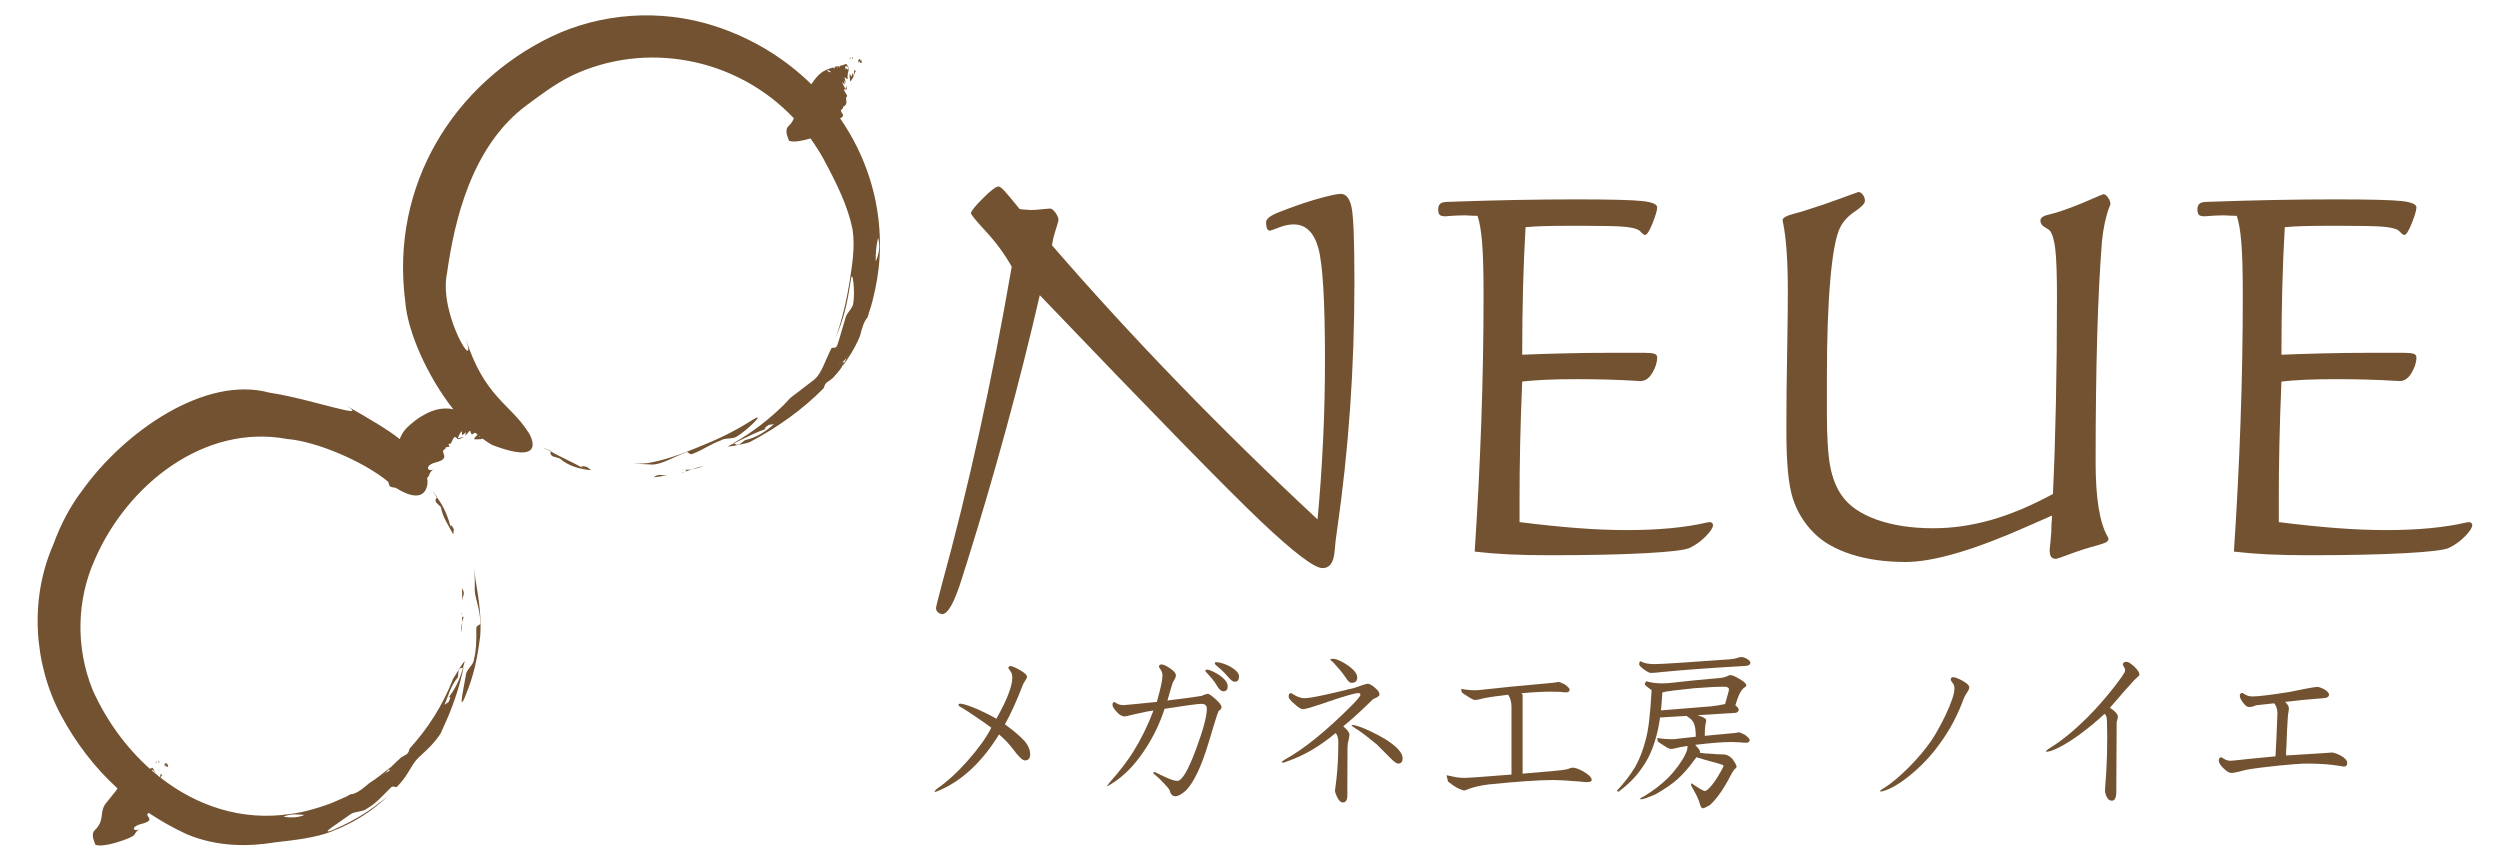 <?xml version="1.0" encoding="utf-8"?>
<!-- Generator: Adobe Illustrator 17.1.0, SVG Export Plug-In . SVG Version: 6.00 Build 0)  -->
<!DOCTYPE svg PUBLIC "-//W3C//DTD SVG 1.1//EN" "http://www.w3.org/Graphics/SVG/1.1/DTD/svg11.dtd">
<svg version="1.1" id="レイヤー_1" xmlns="http://www.w3.org/2000/svg" xmlns:xlink="http://www.w3.org/1999/xlink" x="0px"
	 y="0px" viewBox="0 0 398.667 138" enable-background="new 0 0 398.667 138" xml:space="preserve">
<g>
	<path fill="#725230" d="M165.81,47.074c-3.204,13.91-7.079,28.137-11.629,42.683l-0.42,1.299c-0.076,0.28-0.203,0.688-0.381,1.223
		c-1.171,3.77-2.214,5.655-3.128,5.655c-0.254-0.026-0.483-0.128-0.686-0.306c-0.203-0.179-0.304-0.396-0.304-0.65
		c0-0.179,0.292-1.364,0.876-3.554c4.317-15.692,8.05-32.659,11.199-50.901c-1.122-1.99-2.486-3.852-4.091-5.587
		c-1.605-1.734-2.408-2.716-2.408-2.946c0-0.306,0.63-1.092,1.893-2.354c1.261-1.263,2.096-1.894,2.504-1.894
		c0.177,0,0.465,0.205,0.859,0.612c0.394,0.408,1.231,1.402,2.506,2.979c0.127,0.026,0.306,0.052,0.535,0.076
		c0.636,0.052,1.056,0.078,1.261,0.078c0.483,0,1.07-0.038,1.758-0.115c0.688-0.076,1.122-0.116,1.301-0.116
		c0.254,0,0.541,0.225,0.859,0.671c0.318,0.446,0.478,0.824,0.478,1.13c0,0.153-0.147,0.683-0.44,1.59
		c-0.294,0.908-0.492,1.732-0.593,2.472c6.497,7.497,13.268,14.877,20.313,22.143c7.044,7.267,14.39,14.457,22.035,21.57
		c0.382-4.105,0.674-8.273,0.877-12.506c0.203-4.233,0.306-8.542,0.306-12.928c0-9.331-0.35-15.266-1.05-17.803
		c-0.7-2.538-2.018-3.806-3.952-3.806c-0.738,0-1.527,0.167-2.366,0.5c-0.841,0.333-1.312,0.498-1.412,0.498
		c-0.205,0-0.358-0.115-0.459-0.345c-0.102-0.229-0.153-0.563-0.153-0.998c0-0.563,0.752-1.125,2.259-1.688
		c0.483-0.179,0.853-0.319,1.11-0.422c1.888-0.715,3.655-1.298,5.302-1.746c1.646-0.446,2.726-0.671,3.236-0.671
		c0.867,0,1.448,0.74,1.741,2.22c0.294,1.48,0.44,5.431,0.44,11.858c0,6.836-0.231,13.538-0.689,20.105
		c-0.459,6.567-1.16,13.102-2.102,19.606c-0.153,0.969-0.281,2.079-0.382,3.328c-0.154,1.709-0.792,2.564-1.912,2.564
		c-1.301,0-4.571-2.48-9.81-7.439C195.851,78.198,184.09,66.17,165.81,47.074z"/>
	<path fill="#725230" d="M235.163,87.964c0.459-6.901,0.81-13.775,1.053-20.624c0.242-6.849,0.364-13.622,0.364-20.318
		c0-3.666-0.076-6.436-0.229-8.307c-0.153-1.871-0.396-3.304-0.728-4.297c-0.434,0-1.111-0.026-2.032-0.078
		c-0.818,0-1.686,0.04-2.605,0.116c-0.229,0.026-0.382,0.038-0.459,0.038c-0.46,0-0.767-0.07-0.92-0.211
		c-0.153-0.141-0.243-0.417-0.268-0.827c0-0.462,0.115-0.787,0.344-0.98c0.229-0.193,0.674-0.289,1.338-0.289
		c3.617-0.13,7.101-0.228,10.452-0.294c3.349-0.064,6.642-0.098,9.878-0.098c5.502,0,9.03,0.09,10.585,0.269
		c1.553,0.179,2.331,0.511,2.331,0.997c0,0.46-0.248,1.31-0.743,2.55c-0.495,1.24-0.896,1.859-1.2,1.859
		c-0.128,0-0.3-0.112-0.515-0.338c-0.216-0.226-0.387-0.376-0.514-0.452c-0.431-0.251-1.2-0.425-2.304-0.526
		c-1.105-0.101-3.511-0.151-7.22-0.151c-2.692,0-4.591,0.02-5.694,0.057c-1.105,0.038-2.039,0.095-2.801,0.17
		c-0.177,3.047-0.312,6.277-0.401,9.692s-0.133,6.962-0.133,10.643c1.828-0.076,4.005-0.148,6.532-0.213
		c2.527-0.064,5.239-0.096,8.134-0.096h4.687c0.838,0,1.408,0.052,1.714,0.154c0.304,0.104,0.457,0.297,0.457,0.578
		c0,0.798-0.261,1.627-0.781,2.487c-0.521,0.862-1.15,1.292-1.885,1.292c-0.052,0-0.268-0.012-0.648-0.037
		c-2.921-0.177-6.083-0.268-9.486-0.268c-1.905,0-3.556,0.032-4.953,0.095c-1.397,0.064-2.655,0.159-3.771,0.286
		c-0.154,3.635-0.263,6.965-0.327,9.988c-0.064,3.024-0.096,5.908-0.096,8.652v3.774c3.253,0.411,6.292,0.726,9.114,0.945
		c2.822,0.219,5.491,0.327,8.009,0.327c5.033,0,9.265-0.397,12.697-1.195c0.28-0.05,0.445-0.076,0.497-0.076
		c0.151,0,0.278,0.046,0.381,0.136c0.101,0.09,0.153,0.199,0.153,0.327c0,0.411-0.376,1.003-1.127,1.773
		c-0.752,0.772-1.599,1.39-2.541,1.851c-0.688,0.361-3.051,0.65-7.087,0.868c-4.036,0.219-9.136,0.327-15.298,0.327
		c-2.42,0-4.572-0.044-6.456-0.134C238.778,88.318,236.945,88.17,235.163,87.964z"/>
	<path fill="#725230" d="M327.224,82.211c-0.865,0.385-2.113,0.934-3.739,1.65c-8.625,3.839-15.162,5.757-19.613,5.757
		c-3.206,0-6.074-0.402-8.605-1.205c-2.532-0.804-4.534-1.946-6.009-3.426c-1.578-1.581-2.703-3.43-3.377-5.549
		c-0.674-2.117-1.01-5.6-1.01-10.449v-2.102c0-2.394,0.038-5.859,0.115-10.394c0.076-4.534,0.116-7.859,0.116-9.975
		c0-4.864-0.255-8.533-0.764-11.005c-0.052-0.229-0.076-0.368-0.076-0.42c0-0.356,0.625-0.7,1.877-1.032
		c0.691-0.177,1.229-0.33,1.614-0.459c1.972-0.611,3.886-1.261,5.742-1.949c1.856-0.688,2.811-1.032,2.863-1.032
		c0.255,0,0.492,0.147,0.709,0.44c0.217,0.294,0.327,0.618,0.327,0.974c0,0.408-0.532,0.969-1.593,1.682
		c-1.063,0.714-1.838,1.542-2.324,2.484c-0.691,1.324-1.223,4.088-1.593,8.292c-0.372,4.204-0.557,9.478-0.557,15.821v5.465
		c0,3.874,0.177,6.74,0.534,8.599c0.355,1.859,0.965,3.4,1.828,4.623c1.143,1.657,2.998,2.943,5.563,3.86
		c2.565,0.917,5.577,1.376,9.032,1.376c3.048,0,6.121-0.439,9.221-1.318c3.099-0.879,6.388-2.261,9.869-4.147
		c0.202-4.253,0.359-9.042,0.472-14.367c0.113-5.324,0.17-10.968,0.17-16.93c0-3.669-0.089-6.248-0.264-7.738
		c-0.176-1.489-0.477-2.489-0.905-2.999c-0.076-0.076-0.341-0.248-0.793-0.515c-0.452-0.268-0.679-0.618-0.679-1.052
		c0-0.459,0.498-0.789,1.497-0.994c0.715-0.177,1.292-0.344,1.726-0.497c1.509-0.509,3.005-1.088,4.49-1.738
		c1.483-0.65,2.264-0.975,2.34-0.975c0.229,0,0.472,0.179,0.729,0.535c0.255,0.358,0.384,0.702,0.384,1.032
		c0,0.052-0.052,0.193-0.154,0.422c-0.593,1.581-0.994,3.441-1.2,5.581c-0.336,4.231-0.587,9.253-0.755,15.064
		c-0.168,5.812-0.251,12.54-0.251,20.186c0,5.557,0.619,9.457,1.86,11.699c0.128,0.229,0.194,0.37,0.194,0.42
		c0,0.229-0.122,0.414-0.365,0.555c-0.245,0.141-0.777,0.324-1.597,0.553c-1.359,0.358-2.738,0.798-4.135,1.321
		c-1.399,0.521-2.149,0.783-2.25,0.783c-0.361,0-0.624-0.102-0.79-0.307c-0.167-0.205-0.249-0.575-0.249-1.113
		c0-0.024,0.049-0.517,0.15-1.477c0.101-0.958,0.151-1.925,0.151-2.897c0-0.024,0.012-0.076,0.038-0.153
		C327.21,82.864,327.224,82.544,327.224,82.211z"/>
	<path fill="#725230" d="M356.236,87.964c0.459-6.901,0.81-13.775,1.053-20.624c0.242-6.849,0.364-13.622,0.364-20.318
		c0-3.666-0.076-6.436-0.229-8.307c-0.153-1.871-0.396-3.304-0.728-4.297c-0.434,0-1.111-0.026-2.032-0.078
		c-0.818,0-1.686,0.04-2.605,0.116c-0.229,0.026-0.382,0.038-0.459,0.038c-0.46,0-0.767-0.07-0.92-0.211
		c-0.153-0.141-0.243-0.417-0.268-0.827c0-0.462,0.115-0.787,0.344-0.98c0.229-0.193,0.674-0.289,1.338-0.289
		c3.617-0.13,7.101-0.228,10.452-0.294c3.349-0.064,6.642-0.098,9.878-0.098c5.502,0,9.03,0.09,10.585,0.269
		c1.553,0.179,2.331,0.511,2.331,0.997c0,0.46-0.248,1.31-0.743,2.55c-0.495,1.24-0.896,1.859-1.2,1.859
		c-0.128,0-0.3-0.112-0.515-0.338c-0.216-0.226-0.387-0.376-0.514-0.452c-0.431-0.251-1.2-0.425-2.304-0.526
		c-1.105-0.101-3.511-0.151-7.22-0.151c-2.692,0-4.591,0.02-5.694,0.057c-1.105,0.038-2.039,0.095-2.801,0.17
		c-0.177,3.047-0.312,6.277-0.4,9.692s-0.133,6.962-0.133,10.643c1.828-0.076,4.005-0.148,6.532-0.213
		c2.527-0.064,5.239-0.096,8.134-0.096h4.687c0.838,0,1.408,0.052,1.714,0.154c0.304,0.104,0.457,0.297,0.457,0.578
		c0,0.798-0.261,1.627-0.781,2.487c-0.521,0.862-1.15,1.292-1.885,1.292c-0.052,0-0.268-0.012-0.648-0.037
		c-2.921-0.177-6.083-0.268-9.486-0.268c-1.905,0-3.556,0.032-4.953,0.095c-1.397,0.064-2.655,0.159-3.771,0.286
		c-0.154,3.635-0.263,6.965-0.327,9.988c-0.064,3.024-0.096,5.908-0.096,8.652v3.774c3.253,0.411,6.292,0.726,9.114,0.945
		c2.822,0.219,5.491,0.327,8.009,0.327c5.033,0,9.265-0.397,12.697-1.195c0.28-0.05,0.445-0.076,0.497-0.076
		c0.151,0,0.278,0.046,0.381,0.136c0.101,0.09,0.153,0.199,0.153,0.327c0,0.411-0.376,1.003-1.127,1.773
		c-0.752,0.772-1.599,1.39-2.541,1.851c-0.688,0.361-3.051,0.65-7.087,0.868c-4.036,0.219-9.136,0.327-15.298,0.327
		c-2.42,0-4.572-0.044-6.456-0.134C359.851,88.318,358.018,88.17,356.236,87.964z"/>
</g>
<g>
	<path fill="#725230" d="M163.431,121.259c-0.394,0-1.043-0.648-2-1.945c-0.564-0.733-1.268-1.465-2.113-2.198
		c-2.762,4.48-6.002,7.467-9.693,8.989c-0.226,0.113-0.395,0.169-0.508,0.169c-0.057,0-0.085,0-0.085-0.056
		c0-0.057,0.113-0.197,0.367-0.423c1.634-1.127,3.268-2.621,4.931-4.508c1.691-1.916,2.959-3.663,3.748-5.241
		c-0.423-0.338-1.24-0.902-2.48-1.747c-1.211-0.817-2.029-1.352-2.451-1.578c-0.225-0.113-0.31-0.225-0.31-0.338
		c0-0.113,0.113-0.169,0.394-0.169c0.508,0.056,1.409,0.366,2.762,0.93c1.212,0.563,2.169,1.043,2.902,1.465
		c1.691-3.015,2.536-5.185,2.536-6.537c0-0.451-0.113-0.818-0.339-1.099c-0.197-0.282-0.281-0.394-0.281-0.366
		c0-0.254,0.084-0.394,0.281-0.394c0.31,0,0.817,0.225,1.55,0.648c0.732,0.423,1.127,0.761,1.127,1.043
		c0,0.169-0.084,0.366-0.253,0.592c-0.225,0.338-0.367,0.592-0.423,0.761c-0.958,2.48-1.888,4.565-2.846,6.255
		c1.296,0.93,2.339,1.803,3.128,2.648c0.592,0.705,0.902,1.409,0.902,2.142C164.276,120.949,163.994,121.259,163.431,121.259z"/>
	<path fill="#725230" d="M194.566,113.2c-0.169,0.141-0.254,0.197-0.254,0.197c-0.225,0.535-0.732,2.198-1.578,5.016
		c-1.127,3.776-2.339,6.312-3.579,7.608c-0.676,0.62-1.268,0.958-1.776,0.958c-0.423,0-0.704-0.338-0.873-0.958
		c-0.085-0.225-0.423-0.62-1.014-1.24c-0.507-0.535-0.958-0.958-1.325-1.24c-0.169-0.113-0.254-0.254-0.254-0.366
		c0-0.028,0.028-0.056,0.085-0.056c0.056,0,0.141,0.028,0.226,0.028c0.592,0.31,1.183,0.592,1.775,0.845
		c0.789,0.367,1.353,0.535,1.747,0.535c0.732,0,1.718-1.662,2.958-4.987c1.156-3.128,1.747-5.297,1.747-6.509
		c0-0.507-0.282-0.789-0.817-0.789c-0.705,0-2.677,0.282-5.918,0.789c-0.789,2.423-1.887,4.649-3.268,6.706
		c-1.578,2.367-3.353,4.142-5.269,5.297c-0.395,0.254-0.62,0.367-0.676,0.367c0,0,0,0,0-0.028c0,0,0.141-0.197,0.423-0.564
		c1.691-1.916,2.986-3.607,3.86-5.044c1.183-1.916,2.254-4.086,3.156-6.453c-0.62,0.057-1.719,0.282-3.297,0.648
		c-0.733,0.197-1.183,0.282-1.296,0.282c-0.451,0-0.874-0.253-1.324-0.789c-0.423-0.451-0.621-0.789-0.621-1.071
		c0-0.282,0.113-0.423,0.339-0.423c0,0,0.141,0.085,0.423,0.254c0.281,0.169,0.62,0.225,1.071,0.225c0.169,0,1.915-0.169,5.24-0.508
		c0.592-2.085,0.902-3.494,0.902-4.226c0-0.338-0.112-0.648-0.282-0.902c-0.197-0.282-0.281-0.423-0.281-0.423
		c0-0.282,0.112-0.423,0.394-0.423c0.338,0,0.789,0.225,1.38,0.62c0.62,0.423,0.93,0.789,0.93,1.127
		c0,0.141-0.057,0.338-0.169,0.564c-0.197,0.338-0.31,0.535-0.339,0.592c-0.084,0.225-0.366,1.184-0.845,2.846
		c2.198-0.254,4.001-0.507,5.467-0.733c0.169-0.113,0.479-0.225,0.929-0.338c0.254,0,0.676,0.31,1.296,0.874
		c0.62,0.563,0.93,0.958,0.93,1.24C194.792,112.918,194.707,113.087,194.566,113.2z M195.073,110.241
		c-0.253,0-0.535-0.197-0.817-0.592c-0.197-0.282-0.394-0.592-0.592-0.93c-0.338-0.451-0.732-0.902-1.183-1.38
		c-0.169-0.141-0.254-0.282-0.254-0.395c0-0.169,0.169-0.197,0.563-0.112c0.536,0.169,1.127,0.479,1.776,0.902
		c0.789,0.592,1.212,1.155,1.212,1.691C195.778,109.988,195.524,110.241,195.073,110.241z M196.905,108.72
		c-0.225,0-0.508-0.169-0.845-0.535c-0.254-0.282-0.479-0.535-0.705-0.789c-0.338-0.366-0.789-0.789-1.352-1.24
		c-0.198-0.141-0.282-0.282-0.282-0.394c0-0.169,0.169-0.197,0.535-0.141c0.564,0.085,1.24,0.31,1.973,0.704
		c0.901,0.535,1.352,1.043,1.352,1.522C197.581,108.438,197.356,108.72,196.905,108.72z"/>
	<path fill="#725230" d="M219.531,111.227c-0.394,0.169-0.592,0.282-0.592,0.282c-1.86,1.831-3.437,3.268-4.734,4.311
		c0.648,0.564,0.986,0.986,0.986,1.324c0,0.169-0.057,0.479-0.141,0.902c-0.113,0.366-0.169,0.761-0.169,1.212l-0.028,7.636
		c0,0.704-0.254,1.071-0.705,1.071c-0.338,0-0.648-0.282-0.901-0.817c-0.254-0.507-0.367-0.874-0.367-1.184
		c0,0.225,0.085-0.423,0.254-1.916c0.169-1.465,0.282-3.353,0.282-5.72c0-0.62-0.141-1.099-0.423-1.437
		c-2.508,2.113-5.072,3.607-7.692,4.508c-0.366,0.169-0.62,0.225-0.789,0.225c-0.085,0-0.113,0-0.113-0.056
		c0-0.113,0.169-0.254,0.508-0.451c2.986-1.634,6.537-4.508,10.651-8.622c0.902-0.93,1.381-1.494,1.381-1.691
		c0-0.169-0.113-0.282-0.339-0.282c-0.394,0-1.437,0.282-3.128,0.817c-1.127,0.366-2.226,0.733-3.297,1.099
		c-0.394,0.112-0.817,0.253-1.212,0.394c-0.563,0.169-0.958,0.253-1.211,0.253c-0.282,0-0.705-0.253-1.325-0.817
		c-0.62-0.507-0.929-0.902-0.929-1.183c0-0.366,0.112-0.564,0.394-0.564c0,0,0.254,0.169,0.761,0.451
		c0.536,0.253,0.987,0.366,1.381,0.366c0.563,0,1.718-0.197,3.494-0.592c1.183-0.254,2.366-0.535,3.579-0.845
		c0.535-0.084,1.183-0.282,1.915-0.564c0.62-0.197,0.958-0.31,1.014-0.31c0.339,0,0.733,0.225,1.184,0.62
		c0.507,0.395,0.761,0.761,0.761,1.099C219.982,110.917,219.813,111.058,219.531,111.227z M215.558,108.889
		c-0.253,0-0.507-0.169-0.732-0.507c-0.169-0.225-0.338-0.451-0.479-0.676c-0.338-0.507-0.929-1.183-1.746-2.085
		c-0.31-0.225-0.451-0.394-0.451-0.479c0-0.057,0.169-0.084,0.563-0.084c0.592,0.084,1.353,0.451,2.254,1.07
		c0.959,0.676,1.465,1.325,1.465,1.888C216.432,108.607,216.122,108.889,215.558,108.889z M222.969,121.766
		c-0.282,0-0.733-0.338-1.381-1.015c-1.043-1.043-1.718-1.719-2.057-2.057c-1.24-1.014-2.226-1.803-3.015-2.31
		c-0.676-0.395-0.986-0.648-0.986-0.733c0-0.028,0.028-0.057,0.084-0.057c0.169,0,0.536,0.084,1.099,0.254
		c1.268,0.451,2.648,1.127,4.114,1.972c1.888,1.183,2.846,2.198,2.846,3.099C223.673,121.484,223.42,121.766,222.969,121.766z"/>
	<path fill="#725230" d="M235.198,110.072c0.45,0,0.817-0.028,1.155-0.084c2.931-0.338,6.481-0.676,10.623-1.043
		c0.451-0.028,0.845-0.084,1.24-0.141c0.084-0.028,0.197-0.057,0.31-0.057c0.141,0,0.479,0.141,1.014,0.394
		c0.508,0.394,0.761,0.648,0.761,0.817c0,0.31-0.197,0.451-0.563,0.451c-0.225,0-0.564-0.028-0.958-0.084
		c-0.563,0-1.043-0.028-1.465-0.028c-1.268,0-2.846,0.084-4.705,0.254c0.112,0.113,0.197,0.197,0.197,0.282v12.539
		c1.437-0.113,3.043-0.253,4.847-0.423c1.127-0.084,1.915-0.197,2.338-0.31c0.339-0.141,0.62-0.225,0.845-0.225
		c0.339,0,0.845,0.198,1.522,0.535c0.958,0.535,1.465,1.015,1.465,1.437c0,0.225-0.282,0.338-0.789,0.338
		c-0.225,0-0.536-0.028-0.958-0.085c-2.085-0.169-3.522-0.254-4.311-0.254c-2.423,0-5.889,0.254-10.369,0.705
		c-1.353,0.169-2.451,0.423-3.297,0.761c-0.254,0.141-0.479,0.197-0.648,0.197c-0.112,0-0.535-0.141-1.211-0.479
		c-0.366-0.225-0.817-0.535-1.325-0.93c-0.169-0.62-0.225-0.958-0.225-1.014c0.057,0,0.536,0.113,1.494,0.31
		c0.423,0.085,0.93,0.113,1.494,0.113c0.394,0,2.846-0.169,7.354-0.535v-10.792c0-0.789-0.197-1.437-0.535-1.944
		c-0.705,0.112-1.437,0.197-2.17,0.282c-0.789,0.113-1.634,0.253-2.507,0.479c-0.282,0.057-0.508,0.084-0.62,0.084
		c-0.197,0-0.592-0.197-1.184-0.592c-0.394-0.225-0.676-0.423-0.901-0.62c-0.085-0.338-0.113-0.535-0.113-0.563
		C233.845,110.016,234.578,110.072,235.198,110.072z"/>
	<path fill="#725230" d="M265.037,108.973c0.507,0,0.986-0.028,1.493-0.084c1.86-0.225,4.396-0.479,7.664-0.761
		c0.451-0.028,0.874-0.141,1.268-0.31c0.197-0.113,0.367-0.169,0.479-0.169c0.282,0,0.789,0.225,1.55,0.676
		c0.647,0.394,0.986,0.704,0.986,0.986c0,0.113-0.113,0.225-0.282,0.31c-0.423,0.282-0.789,0.873-1.099,1.747l-0.366,1.099
		c0.339,0.282,0.536,0.507,0.536,0.676c0,0.394-0.31,0.563-0.902,0.563l-5.664,0.338c0.113,0.057,0.254,0.084,0.394,0.141
		c0.648,0.197,0.987,0.451,0.987,0.733c0,0.113-0.057,0.338-0.141,0.733c-0.056,0.451-0.084,1.014-0.084,1.69
		c1.296-0.113,2.677-0.253,4.142-0.394c0.338,0,0.676-0.056,1.014-0.113c0.057-0.028,0.141-0.056,0.254-0.056
		c0.141,0,0.478,0.141,0.986,0.394c0.507,0.394,0.761,0.648,0.761,0.817c0,0.31-0.197,0.451-0.535,0.451
		c-0.254,0-0.563,0-0.958-0.057c-0.563-0.028-1.043-0.056-1.465-0.056c-1.437,0-3.352,0.169-5.72,0.451
		c0.057,0.057,0.085,0.113,0.141,0.169c0.394,0.423,0.62,0.733,0.62,0.93c0,0.056-0.028,0.113-0.028,0.169
		c0.621,0.084,1.156,0.141,1.607,0.141c0.901,0.084,1.578,0.113,2.057,0.113c0.62,0,1.155,0.282,1.578,0.789
		c0.394,0.564,0.62,0.958,0.62,1.212c0,0.056-0.112,0.197-0.31,0.366c-0.141,0.169-0.282,0.338-0.394,0.535
		c-0.874,1.691-1.578,2.874-2.142,3.578c-0.508,0.705-0.986,1.24-1.465,1.635c-0.535,0.31-0.902,0.479-1.099,0.479
		c-0.169,0-0.338-0.282-0.478-0.789c-0.141-0.564-0.479-1.296-1.043-2.254c-0.226-0.394-0.339-0.62-0.339-0.704
		c0-0.141,0.028-0.225,0.113-0.225c1.183,0.817,1.86,1.212,2.085,1.212c0.169,0,0.394-0.141,0.676-0.423
		c0.564-0.564,1.184-1.437,1.86-2.649c0.282-0.507,0.451-0.817,0.451-0.986c0-0.057-0.366-0.197-1.071-0.394
		c-1.296-0.338-2.366-0.648-3.24-0.93c-0.141,0.169-0.254,0.338-0.366,0.479c-0.845,1.155-1.691,2.141-2.593,2.958
		c-0.845,0.789-2.057,1.606-3.578,2.479c-1.184,0.508-1.916,0.761-2.255,0.789c-0.169,0-0.225-0.057-0.225-0.113
		c1.212-0.648,2.451-1.494,3.691-2.564c1.098-0.93,2.141-2.142,3.099-3.663c0.507-0.845,0.789-1.494,0.789-1.916
		c0-0.084,0-0.169,0-0.253c-0.057,0-0.112,0.028-0.169,0.028c-0.62,0.084-1.296,0.225-1.973,0.394
		c-0.225,0.056-0.394,0.056-0.478,0.056c-0.226,0-0.62-0.169-1.184-0.563c-0.394-0.225-0.704-0.451-0.929-0.62
		c-0.057-0.338-0.085-0.535-0.085-0.564c0.845,0.141,1.578,0.197,2.198,0.197c0.338,0,0.648,0,0.901-0.056
		c0.958-0.113,1.973-0.225,3.044-0.338c0-1.043-0.113-1.775-0.339-2.226c-0.197-0.366-0.478-0.676-0.874-0.902
		c-0.141-0.056-0.197-0.141-0.197-0.197l-4.283,0.254c-0.225,1.578-0.535,2.874-0.874,3.917c-0.535,1.691-1.268,3.156-2.169,4.339
		c-0.874,1.268-2.057,2.451-3.579,3.579c-0.169,0-0.225-0.057-0.225-0.198c1.212-1.296,2.17-2.564,2.902-3.804
		c0.676-1.184,1.212-2.592,1.634-4.226c0.451-1.522,0.761-4.17,0.958-7.974c-0.733-0.507-1.099-0.845-1.099-0.958
		c0-0.028,0.057-0.169,0.225-0.451C263.29,108.861,264.135,108.973,265.037,108.973z M263.825,105.902
		c1.071,0,5.072-0.254,11.976-0.761c0.563-0.057,0.986-0.113,1.24-0.225c0.197-0.084,0.423-0.141,0.648-0.141
		c0.281,0,0.592,0.113,0.929,0.31c0.338,0.225,0.508,0.423,0.508,0.592c0,0.366-0.367,0.535-1.099,0.535
		c-4.959,0.282-9.243,0.592-12.792,0.93c-0.93,0.112-1.578,0.169-1.973,0.169c-0.225,0-0.62-0.197-1.155-0.592
		c-0.479-0.366-0.705-0.62-0.705-0.733c0-0.338,0.057-0.535,0.225-0.535C262.135,105.761,262.867,105.902,263.825,105.902z
		 M264.868,113.284l8.003-0.648c0.732-0.085,1.437-0.197,2.113-0.338c0.028,0,0.056,0,0.112-0.028c0.394-1.409,0.62-2.17,0.62-2.311
		c0-0.282-0.254-0.451-0.761-0.451c-1.156,0-2.79,0.084-4.903,0.253c-2.761,0.282-4.368,0.479-4.79,0.62
		c-0.056,0.028-0.112,0.028-0.169,0.028C265.037,111.453,264.952,112.411,264.868,113.284z"/>
	<path fill="#725230" d="M313.726,110.354c-0.253,0.394-0.45,0.733-0.563,1.014c-0.958,2.648-2.254,5.1-3.888,7.298
		c-1.071,1.521-2.396,2.987-3.945,4.339c-1.803,1.578-3.41,2.621-4.79,3.071c-0.282,0.113-0.507,0.141-0.62,0.141
		c-0.085,0-0.113,0-0.113-0.057c0-0.084,0.197-0.253,0.592-0.479c1.183-0.704,2.535-1.86,4.114-3.438
		c1.409-1.437,2.564-2.818,3.494-4.17c0.676-1.014,1.437-2.367,2.254-4.058c0.93-1.972,1.409-3.381,1.409-4.226
		c0-0.366-0.112-0.676-0.31-0.902c-0.197-0.282-0.282-0.423-0.282-0.451c0-0.282,0.113-0.451,0.339-0.451
		c0.338,0,0.873,0.198,1.578,0.592c0.676,0.394,1.043,0.733,1.043,1.014C314.037,109.819,313.924,110.072,313.726,110.354z"/>
	<path fill="#725230" d="M340.805,108.015c-0.31,0.282-0.451,0.423-0.451,0.423c-0.902,0.986-2.198,2.451-3.888,4.424
		c0.845,0.564,1.267,1.043,1.267,1.409c0,0.113-0.028,0.282-0.084,0.479c-0.085,0.225-0.113,0.367-0.113,0.451l-0.056,11.073
		c0,0.93-0.254,1.409-0.705,1.409c-0.338,0-0.62-0.197-0.817-0.592c-0.197-0.394-0.282-0.761-0.282-1.099
		c0.339-3.945,0.423-7.664,0.31-11.13c-0.028-0.592-0.169-0.93-0.394-1.014c-1.184,1.127-2.536,2.226-4.058,3.353
		c-1.86,1.353-3.409,2.198-4.621,2.592c-0.254,0.056-0.423,0.085-0.507,0.085c-0.112,0-0.141,0-0.141-0.028
		c0-0.113,0.197-0.31,0.62-0.563c1.888-1.155,3.917-2.818,6.058-4.959c1.409-1.409,2.789-2.987,4.142-4.705
		c1.183-1.522,1.803-2.423,1.803-2.677c0-0.225-0.085-0.451-0.225-0.648c-0.112-0.197-0.141-0.31-0.141-0.31
		c0-0.282,0.197-0.451,0.592-0.451c0.281,0,0.676,0.254,1.24,0.761c0.535,0.535,0.817,0.958,0.817,1.24
		C341.171,107.705,341.03,107.846,340.805,108.015z"/>
	<path fill="#725230" d="M373.772,122.245c0.027,0-0.536-0.084-1.691-0.254c-1.184-0.141-2.564-0.225-4.17-0.225
		c-0.93,0-2.423,0.113-4.452,0.31c-2.198,0.225-3.945,0.451-5.241,0.676c-0.112,0.028-0.535,0.141-1.211,0.31
		c-0.563,0.141-0.958,0.197-1.155,0.197c-0.338,0-0.761-0.225-1.268-0.733c-0.508-0.479-0.761-0.902-0.761-1.24
		c0-0.338,0.141-0.535,0.478-0.535c-0.056,0,0.085,0.113,0.394,0.282c0.31,0.197,0.648,0.282,1.043,0.282
		c0.085,0,1.015-0.084,2.79-0.282c2-0.197,3.437-0.338,4.339-0.423c0.056-0.902,0.113-2.001,0.169-3.353
		c0.085-1.944,0.141-3.128,0.141-3.522c-0.028-0.704-0.197-1.24-0.536-1.578c-0.563,0.057-1.521,0.169-2.874,0.31
		c-0.085,0.028-0.254,0.084-0.508,0.197c-0.253,0.057-0.45,0.085-0.619,0.085c-0.282,0-0.592-0.225-0.93-0.676
		c-0.366-0.479-0.535-0.845-0.535-1.099c0-0.31,0.141-0.479,0.423-0.479c0,0,0.141,0.113,0.478,0.282
		c0.339,0.197,0.705,0.282,1.156,0.282c0.845,0,2.789-0.225,5.804-0.704c0.225-0.057,1.07-0.225,2.535-0.507
		c1.071-0.198,1.719-0.31,1.916-0.31c0.282,0,0.676,0.141,1.127,0.366c0.507,0.31,0.789,0.592,0.789,0.874
		c0,0.338-0.338,0.535-0.958,0.563c-1.973,0.141-4.001,0.338-6.058,0.592c0.394,0.338,0.62,0.705,0.62,1.043
		c0,0.085-0.028,0.254-0.057,0.507c-0.057,0.338-0.112,0.592-0.112,0.817c-0.113,1.55-0.17,3.099-0.225,4.649
		c-0.057,0.563-0.057,1.071-0.057,1.521c5.241-0.31,7.664-0.479,7.242-0.479c0.31,0,0.789,0.169,1.437,0.479
		c0.705,0.394,1.071,0.789,1.071,1.155C374.307,122.047,374.11,122.245,373.772,122.245z"/>
</g>
<path fill="#725230" d="M93.243,74.81c-1.894-1.126-3.691-1.818-5.446-2.851c0.005,0.237-0.141,0.424,0.319,0.799
	c0.387,0.12,1.14,0.346,1.14,0.345c1.338,1.193,3.208,1.737,5.026,1.871l-0.699-0.521C92.582,74.224,92.411,74.332,93.243,74.81z
	 M73.676,98.213L73.675,98.2l0.044,1.029c0.076-0.36,0.155-0.679,0.268-0.957C73.865,98.476,73.744,98.561,73.676,98.213z
	 M73.719,99.229c-0.127,0.483-0.211,1.048-0.217,1.726C73.629,100.363,73.686,99.789,73.719,99.229z M86.699,71.397l0.024,0.034
	l1.073,0.528L87.79,71.88L86.699,71.397z M73.951,94.77c0.065-0.431-0.112-0.648-0.276-0.959l0.054,1.947
	C73.766,95.43,73.835,95.106,73.951,94.77z M73.622,97.902l0.053,0.297l-0.028-0.64L73.622,97.902z M74.191,97.85l0.099-0.206
	C74.263,97.687,74.229,97.764,74.191,97.85z M73.987,98.272c0.072-0.122,0.143-0.286,0.203-0.422L73.987,98.272z M136.018,9.159
	l-0.185-0.016c0.039,0.049,0.082,0.128,0.131,0.255C136.016,9.478,136.01,9.31,136.018,9.159z M75.641,90.588
	c0.007,1.01,0.125,2.026,0.057,3.154c-0.087,1.466,0.904,3.236,0.89,5.646c0.039,0.374-0.701,0.209-0.636,0.949
	c0.018,1.732,0.018,3.251-0.378,4.83c0.005,0.783-1.208,1.623-1.256,2.36c-0.278,1.679-1.288,6.171-0.225,3.748
	c1.548-3.687,2.009-6.302,2.483-9.822c0.216-2.905-0.191-5.697-0.667-8.542C75.757,92.114,75.704,91.356,75.641,90.588z
	 M135.501,11.781c-0.055,0.251,0.057,1.297,0.163,1.202c0.139-0.175,0.188-0.458,0.376-0.588c0.101-0.309,0.208-0.68,0.361-0.971
	c0.049-0.04,0.107,0.012,0.163,0.056l-0.256-0.316c-0.137-0.193-0.102,0.771-0.203,0.95c-0.005,0.084-0.148-0.653-0.162-0.484
	c-0.068,0.222-0.086,0.547-0.173,0.571C135.776,12.38,135.501,11.601,135.501,11.781z M137.491,9.95l-0.003-0.018l-0.087,0.072
	l0.005,0.065L137.491,9.95z M136.928,9.606c0.187,0.438,0.325,0.492,0.472,0.399c-0.011-0.203-0.011-0.438-0.057-0.537
	c-0.029,0.087-0.083,0.263-0.083,0.263c-0.144-0.527-0.288-0.299-0.409-0.073l0.084,0.367
	C137.009,9.972,137.009,9.762,136.928,9.606z M135.537,9.301c-0.056-0.05-0.109-0.046-0.151,0.049
	C135.449,9.385,135.495,9.354,135.537,9.301z M135.626,9.12l-0.014,0.07l0.047-0.066L135.626,9.12z M135.611,9.192l0.001-0.002
	l-0.074,0.111l0.128,0.2C135.626,9.393,135.595,9.279,135.611,9.192z M55.124,64.631c-0.19-0.112-0.397-0.231-0.643-0.367
	C54.703,64.39,54.908,64.507,55.124,64.631z M104.177,76.106c0.753-0.053,1.495-0.202,2.24-0.299
	c-0.384,0.01-0.766-0.013-1.156-0.082C104.767,75.708,104.539,75.951,104.177,76.106z M120.081,66.909
	c-3.254,2.055-5.555,3.109-8.772,4.414c-2.608,1.067-5.202,2.058-8.094,2.541c-0.813,0.08-1.583,0.066-2.35,0.06
	c1.001,0.058,2.039,0.116,3.198,0.163c1.529-0.068,3.216-1.138,5.389-1.981c0.326-0.173,0.44,0.574,1.11,0.224
	c1.623-0.64,2.859-1.562,4.365-2.086c0.595-0.461,1.991-0.185,2.595-0.646C119.053,68.687,122.284,65.578,120.081,66.909z
	 M69.045,78.376l0.004,0.041l0.627,0.887l0.032-0.072L69.045,78.376z M133.969,18.867c1.202-0.55-0.368-1.012,0.319-1.473
	c0.209-0.1,0.105-0.243,0.183-0.381c1.016-0.5,0.102-1.332,0.633-1.66c0.062-0.097-0.433-0.721-0.533-1.056
	c0.011-0.158,0.345,0.055,0.403,0.008c0.095-0.083,0.025-0.378-0.044-0.757c-0.038,0.222,0.001,0.457-0.038,0.634
	c-0.05,0.099-0.532-0.807-0.571-1.049c-0.063-0.165,0.442,0.494,0.371,0.333c0.052-0.047-0.078-0.382-0.111-0.621
	c-0.044-0.159,0.317,0.499,0.294,0.421c0.018-0.178-0.316-1.077-0.139-0.924l0.308,0.251c0.049,0.026,0.093,0.046,0.115,0.005
	l-0.005-0.201c-0.002-0.474,0.083-0.937,0.21-1.336L135.342,11c-0.105,0.125-0.235,0.104-0.519-0.275
	c0.113,0.133,0.169,0.335,0.12,0.402l-0.174-0.334c0.044-0.246,0.116-0.501,0.381-0.024c-0.001,0,0.003-0.182,0.006-0.274
	c0.066,0.085,0.125,0.314,0.186,0.505l0.059-0.088c-0.141-0.341-0.457-0.732-0.46-0.732c-0.352,0.168-0.699,0.266-1.065,0.332
	c0.037,0.142,0.093,0.302,0.021,0.236c-0.082-0.107-0.145-0.171-0.196-0.209l-0.165,0.023l-0.024,0.073l0.001,0.004
	c0.013,0.086,0.076,0.185,0.145,0.276l-0.179-0.156c-0.01,0.026-0.023,0.047-0.038,0.063c0.007-0.02,0.013-0.043,0.019-0.065
	c0.008,0.003,0.012-0.002,0.019,0.002l0.026-0.097l0.001-0.001h-0.001l0.007-0.024l-0.008-0.07l-0.371,0.082l-0.029,0.099
	c-0.018,0.14-0.029,0.274-0.274,0.005l-0.067,0.022l0.048,0.048l-0.06-0.043l-0.284,0.096l-0.582,0.208
	c-1.116,0.436-1.837,1.356-2.506,2.35c-4.244-4.162-9.541-7.411-15.572-9.332c-8.609-2.73-18.005-2.027-25.897,1.741
	C72.542,13.261,62.18,29.37,64.628,48.104c0.362,4.782,3.507,11.893,7.65,17.156c-1.407-0.299-2.99-0.044-4.558,0.834
	c-1.084,0.559-2.048,1.346-2.915,2.192c-0.538,0.569-0.841,1.148-1.055,1.737c-2.01-1.593-4.775-3.196-8.626-5.393
	c4.422,2.602-5.769-1.089-12.138-2.008c-10.248-2.817-23.194,6.195-29.924,15.663c-1.812,2.384-3.35,5.22-4.592,8.629
	c-3.787,8.658-3.093,19.003,1.256,27.145c2.347,4.376,5.332,8.305,9.012,11.667c-0.089,0.134-0.179,0.269-0.268,0.404l-1.54,1.914
	c-1.195,1.445-0.078,2.708-1.878,4.408c-0.568,0.663-0.018,1.731,0.164,2.266c1.355,0.461,4.405-0.733,4.584-0.773
	c2.616-0.968,1.085-0.901,2.564-1.802c-0.826,0.592-1.813-0.105-0.013-0.7c2.897-0.698,0.507-1.246,1.322-1.794
	c0.018-0.008,0.021-0.018,0.034-0.027c1.883,1.26,3.901,2.403,6.073,3.409c4.953,2.069,9.903,1.98,14.16,1.286
	c3.135-0.343,6.54-0.762,8.93-1.723c3.772-1.435,6.653-3.435,9.022-5.645c-2.811,2.265-5.051,3.776-8.829,5.416
	c-2.553,0.983,1.49-1.5,2.874-2.548c0.611-0.435,2.009-0.355,2.589-0.877c1.443-0.819,2.454-2.024,3.699-3.24
	c0.46-0.604,0.873,0.031,1.108-0.274c1.746-1.683,2.32-3.661,3.438-4.639c0.835-0.783,1.609-1.475,2.277-2.232
	c0.413-0.488,0.819-0.977,1.192-1.531l0.527-1.189c1.329-2.823,2.504-6.189,3.143-9.371l-0.079,0.024
	c-0.476,1.819-1.277,3.521-2.54,5.039c0.535-0.665,0.677-0.487,0.27,0.388l-0.673,0.479c0.634-1.556,1.032-3.141,2.145-4.398
	c0,0,0.064-0.735,0.093-1.096c0.262-0.464,0.479-0.368,0.706-0.412l0.29-1.076c-0.621,0.652-1.788,2.8-1.843,2.772
	c-1.674,4.324-4.095,8.056-6.959,11.191c-0.106,0.343-0.135,0.635-0.488,0.907l-0.901,0.527l-1.348,1.269l-0.454,0.479l-0.007,0.012
	c-0.211,0.288-0.06,0.313,0.179,0.256l0.679-0.231c-0.123,0.046-0.444,0.174-0.679,0.231c-0.285,0.115-0.589,0.272-0.907,0.483
	c-0.159,0.15-0.319,0.306-0.485,0.459c0.125-0.123,0.25-0.25,0.372-0.381c0.037-0.026,0.075-0.055,0.112-0.079l0.582-0.595
	c0.004-0.003,0.007-0.006,0.011-0.01c-0.002,0.001-0.002,0.002-0.004,0.003l0.146-0.149l0.19-0.248
	c-1.112,0.879-2.177,1.795-3.379,2.539c-0.25,0.201-0.493,0.394-0.682,0.559c-0.768,0.675-1.641,1.23-2.35,1.249l-0.657,0.36
	l0.156-0.012l-0.277,0.066c-0.972,0.406-1.913,0.895-2.914,1.236c-1.943,0.684-3.954,1.264-6.046,1.512
	c-7.615,1.119-14.749-1.282-20.543-5.781c0.047-0.125,0.093-0.251,0.151-0.361c0.049-0.041,0.107,0.011,0.163,0.055l-0.256-0.316
	c-0.09-0.126-0.106,0.242-0.135,0.563c-0.274-0.214-0.543-0.434-0.81-0.657c0.001-0.002,0.001-0.004,0.002-0.005l-0.021-0.063
	c-0.011,0.012-0.024,0.016-0.034,0.025c-0.165-0.138-0.328-0.28-0.491-0.421c0.052-0.14,0.142-0.178,0.332,0.165
	c0,0,0.003-0.182,0.007-0.274c0.066,0.085,0.125,0.314,0.186,0.505l0.058-0.088c-0.141-0.341-0.457-0.732-0.46-0.731
	c-0.14,0.067-0.279,0.115-0.419,0.162c-3.81-3.395-6.939-7.72-9.098-12.516c-2.828-6.949-2.5-14.492,0.268-20.732
	c5.209-12.117,17.553-21.8,30.712-19.343c4.595,0.356,12.163,3.541,16.123,6.82c0.081,0.272,0.167,0.517,0.234,0.712
	c0.268,0.147,0.591,0.219,0.939,0.239c5.28,3.311,5.247-1.001,5.04-1.479c-0.007-0.023-0.015-0.044-0.021-0.066
	c0.61-0.482,0.073-0.722,1.176-1.505c-0.837,0.724-1.839-0.351,0.062-0.948c2.837-0.655,0.647-1.641,1.579-2.14
	c0.216-0.084,0.128-0.283,0.253-0.349c1.172,0.029-0.17-0.511,0.651-0.537c0.18,0.035,0.309-0.775,0.679-1.057
	c0.225-0.088,0.385,0.312,0.539,0.332c0.239-0.002,0.58-0.111,0.92-0.362l-0.872,0.22c-0.193,0.024,0.32-0.939,0.537-1.094
	c0.107-0.141-0.01,0.698,0.092,0.554c0.13,0.042,0.345-0.24,0.557-0.394c0.115-0.14-0.123,0.574-0.067,0.504
	c0.239-0.101,0.724-0.959,0.79-0.721l0.155,0.417c0.04,0.064,0.081,0.122,0.15,0.121l0.183-0.122
	c0.094-0.06,0.196-0.104,0.293-0.157c0.132,0.115,0.265,0.228,0.399,0.339c-0.313,0.263-0.686,0.67-0.511,0.715
	c0.375,0.051,0.68-0.031,1.048-0.016c0.078-0.03,0.158-0.059,0.237-0.089c0.507,0.377,1.017,0.72,1.531,1.012
	c9.489,3.633,5.748-2.19,5.696-2.142c-2.871-4.468-6.941-5.504-9.936-14.901c2.156,6.367-4.344-3.731-2.951-10.338
	c1.143-8.081,3.79-20.23,12.752-26.829c2.103-1.549,4.296-3.248,7.073-4.643c11.701-5.609,26.229-3.033,35.49,6.765
	c-0.162,0.419-0.433,0.858-0.934,1.33c-0.568,0.663-0.017,1.732,0.165,2.268c0.848,0.288,2.358-0.071,3.414-0.389
	c0.748,1.038,1.45,2.129,2.088,3.287c2.068,3.864,3.855,7.426,4.62,11.215c0.436,2.779-0.073,5.779-0.42,7.995
	c-0.539,3.449-1.298,6.682-2.295,9.279c1.29-2.849,1.885-5.455,2.409-9.027c0.289-2.452,0.758,1.844,0.414,3.557
	c-0.039,0.749-1.114,1.596-1.226,2.3c-0.477,1.52-0.79,2.82-1.321,4.374c-0.229,0.679-0.841,0.212-0.957,0.541
	c-0.988,1.943-1.513,3.866-2.623,4.867c-0.902,0.709-1.713,1.328-2.499,1.927c-0.492,0.39-1.02,0.732-1.507,1.173l-0.871,0.942
	c-2.201,2.175-5.069,4.478-8.052,6.123l0.073,0.041c1.802-0.841,3.475-1.786,5.516-2.421c-0.863,0.315-0.852,0.102-0.023-0.49
	l0.853-0.123c-1.335,1.217-2.885,2.184-4.592,2.545c0,0-0.618,0.469-0.929,0.705c-0.559,0.143-0.632-0.084-0.824-0.217l-1.045,0.546
	c0.889-0.012,3.53-0.652,3.51-0.703c4.521-2.38,8.475-5.227,11.788-8.588c0.158-0.35,0.178-0.678,0.561-0.979
	c0.337-0.194,0.639-0.421,0.922-0.67c0.443-0.53,0.949-1.002,1.317-1.587l0.362-0.644l0.005-0.014
	c0.146-0.371-0.013-0.342-0.235-0.209c-0.214,0.177-0.426,0.324-0.621,0.436c0.123-0.071,0.401-0.303,0.621-0.436
	c0.255-0.209,0.524-0.472,0.793-0.799c0.175-0.274,0.332-0.563,0.488-0.861c-0.117,0.245-0.243,0.492-0.386,0.735
	c-0.034,0.041-0.067,0.088-0.102,0.126l-0.446,0.811c-0.002,0.004-0.005,0.008-0.007,0.012c0.001-0.001,0.002-0.002,0.002-0.003
	l-0.112,0.203l-0.135,0.323c0.97-1.26,1.789-2.604,2.472-4.056c0.133-0.336,0.304-0.647,0.361-0.922
	c0.285-1.109,0.599-2.189,1.151-2.757l0.251-0.809l-0.109,0.136l0.152-0.281c0.383-1.13,0.665-2.295,0.916-3.474
	c0.496-2.297,0.774-4.682,0.77-7.121C140.348,31.727,138.034,24.743,133.969,18.867z M48.547,129.951
	c-0.935,0.444-2.285,0.473-3.35,0.285C46.417,129.714,47.526,129.881,48.547,129.951z M76.447,69.561
	c0.048,0.039,0.096,0.079,0.144,0.117c-0.042,0.01-0.081,0.016-0.112,0.003C76.434,69.722,76.434,69.657,76.447,69.561z
	 M131.98,11.33c-0.119-0.31,0.168-0.146,0.471,0.096C132.468,11.582,132.299,11.543,131.98,11.33z M140.029,37.918
	c0.392,1.454,0.083,2.723-0.373,3.767C139.61,40.552,139.723,39.118,140.029,37.918z M69.537,80.107
	c0.254,0.248,0.766,0.749,0.767,0.75c0.282,1.61,1.209,2.919,1.972,4.363l0.098-0.82c-0.417-0.846-0.68-0.839-0.458-0.036
	c-0.394-1.885-1.136-3.574-2.24-5.06C69.564,79.511,69.354,79.617,69.537,80.107z M112.225,74.301
	c-0.679,0.149-1.309,0.333-1.919,0.546C110.868,74.755,111.512,74.595,112.225,74.301z M109.205,75.241l-0.014,0.006l1.115-0.4
	c-0.417,0.066-0.796,0.088-1.132,0.078C109.433,74.972,109.568,75.058,109.205,75.241z M108.878,75.4l0.313-0.152l-0.701,0.246
	L108.878,75.4z M109.174,74.925c-0.252-0.045-0.625-0.05-0.762-0.079C108.637,74.889,108.89,74.918,109.174,74.925z M26.865,122.206
	l-0.003-0.018l-0.086,0.072l0.004,0.065L26.865,122.206z M25,121.376l-0.015,0.07l0.048-0.066L25,121.376z M26.776,122.26
	c-0.011-0.203-0.011-0.438-0.057-0.537c-0.029,0.087-0.083,0.263-0.083,0.263c-0.144-0.527-0.288-0.299-0.409-0.073l0.084,0.367
	c0.073-0.051,0.073-0.261-0.008-0.418C26.49,122.299,26.627,122.353,26.776,122.26z M24.761,121.606
	c0.063,0.034,0.109,0.003,0.151-0.049C24.856,121.507,24.803,121.511,24.761,121.606z M24.911,121.557l0.128,0.2
	c-0.039-0.107-0.07-0.221-0.055-0.308l0.001-0.002L24.911,121.557z M25.392,121.415l-0.185-0.016
	c0.039,0.049,0.083,0.128,0.132,0.254C25.391,121.734,25.385,121.566,25.392,121.415z"/>
</svg>

